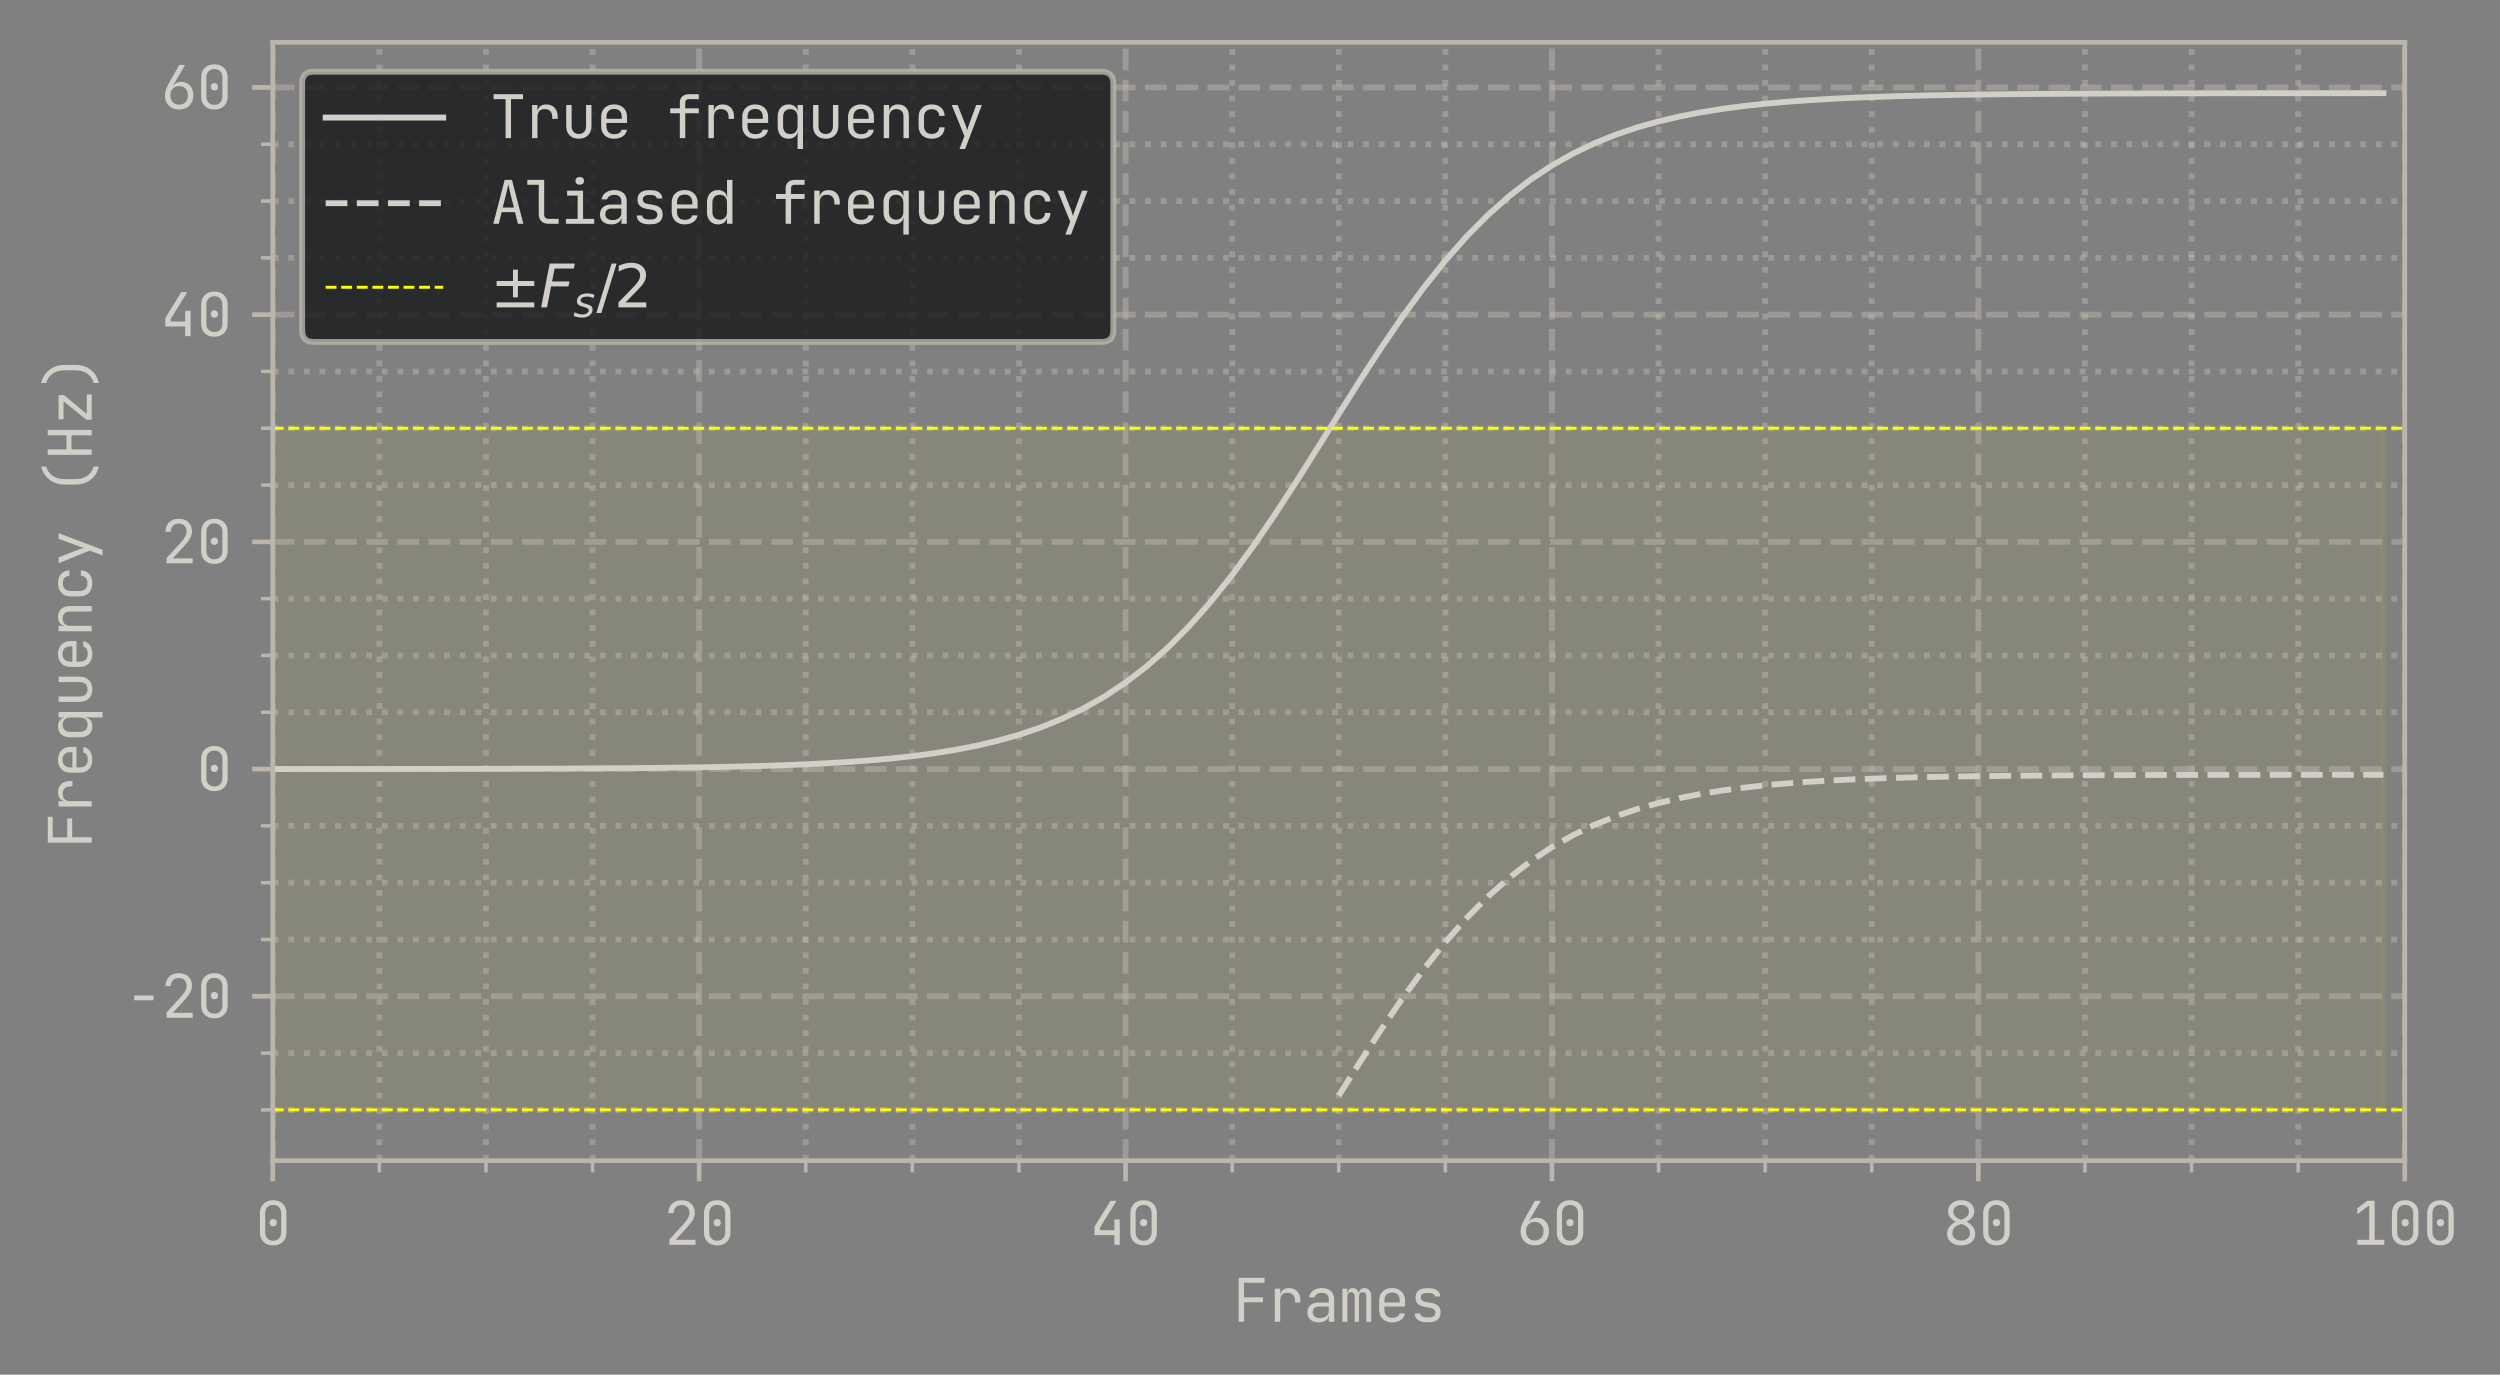 <?xml version="1.0" encoding="utf-8" standalone="no"?>
<!DOCTYPE svg PUBLIC "-//W3C//DTD SVG 1.1//EN"
  "http://www.w3.org/Graphics/SVG/1.1/DTD/svg11.dtd">
<svg xmlns:xlink="http://www.w3.org/1999/xlink" width="425.3pt" height="233.86pt" viewBox="0 0 425.3 233.86" xmlns="http://www.w3.org/2000/svg" version="1.1">
 <rect x="0" y="0" width="425.3" height="233.86" fill="#808080" stroke="none"/>
 <defs>
  <style type="text/css">*{stroke-linejoin: round; stroke-linecap: butt}</style>
 </defs>
 <g id="figure_1">
  <g id="patch_1">
   <path d="M 0 233.86 
L 425.3 233.86 
L 425.3 0 
L 0 0 
L 0 233.86 
z
" style="fill: none"/>
  </g>
  <g id="axes_1">
   <g id="patch_2">
    <path d="M 46.4 197.46 
L 409.1 197.46 
L 409.1 7.2 
L 46.4 7.2 
L 46.4 197.46 
z
" style="fill: none"/>
   </g>
   <g id="PolyCollection_1">
    <defs>
     <path id="ma50db170d8" d="M 46.4 -161.005 
L 46.4 -45.048 
L 50.027 -45.048 
L 53.654 -45.048 
L 57.281 -45.048 
L 60.908 -45.048 
L 64.535 -45.048 
L 68.162 -45.048 
L 71.789 -45.048 
L 75.416 -45.048 
L 79.043 -45.048 
L 82.67 -45.048 
L 86.297 -45.048 
L 89.924 -45.048 
L 93.551 -45.048 
L 97.178 -45.048 
L 100.805 -45.048 
L 104.432 -45.048 
L 108.059 -45.048 
L 111.686 -45.048 
L 115.313 -45.048 
L 118.94 -45.048 
L 122.567 -45.048 
L 126.194 -45.048 
L 129.821 -45.048 
L 133.448 -45.048 
L 137.075 -45.048 
L 140.702 -45.048 
L 144.329 -45.048 
L 147.956 -45.048 
L 151.583 -45.048 
L 155.21 -45.048 
L 158.837 -45.048 
L 162.464 -45.048 
L 166.091 -45.048 
L 169.718 -45.048 
L 173.345 -45.048 
L 176.972 -45.048 
L 180.599 -45.048 
L 184.226 -45.048 
L 187.853 -45.048 
L 191.48 -45.048 
L 195.107 -45.048 
L 198.734 -45.048 
L 202.361 -45.048 
L 205.988 -45.048 
L 209.615 -45.048 
L 213.242 -45.048 
L 216.869 -45.048 
L 220.496 -45.048 
L 224.123 -45.048 
L 227.75 -45.048 
L 231.377 -45.048 
L 235.004 -45.048 
L 238.631 -45.048 
L 242.258 -45.048 
L 245.885 -45.048 
L 249.512 -45.048 
L 253.139 -45.048 
L 256.766 -45.048 
L 260.393 -45.048 
L 264.02 -45.048 
L 267.647 -45.048 
L 271.274 -45.048 
L 274.901 -45.048 
L 278.528 -45.048 
L 282.155 -45.048 
L 285.782 -45.048 
L 289.409 -45.048 
L 293.036 -45.048 
L 296.663 -45.048 
L 300.29 -45.048 
L 303.917 -45.048 
L 307.544 -45.048 
L 311.171 -45.048 
L 314.798 -45.048 
L 318.425 -45.048 
L 322.052 -45.048 
L 325.679 -45.048 
L 329.306 -45.048 
L 332.933 -45.048 
L 336.56 -45.048 
L 340.187 -45.048 
L 343.814 -45.048 
L 347.441 -45.048 
L 351.068 -45.048 
L 354.695 -45.048 
L 358.322 -45.048 
L 361.949 -45.048 
L 365.576 -45.048 
L 369.203 -45.048 
L 372.83 -45.048 
L 376.457 -45.048 
L 380.084 -45.048 
L 383.711 -45.048 
L 387.338 -45.048 
L 390.965 -45.048 
L 394.592 -45.048 
L 398.219 -45.048 
L 401.846 -45.048 
L 405.473 -45.048 
L 405.473 -161.005 
L 405.473 -161.005 
L 401.846 -161.005 
L 398.219 -161.005 
L 394.592 -161.005 
L 390.965 -161.005 
L 387.338 -161.005 
L 383.711 -161.005 
L 380.084 -161.005 
L 376.457 -161.005 
L 372.83 -161.005 
L 369.203 -161.005 
L 365.576 -161.005 
L 361.949 -161.005 
L 358.322 -161.005 
L 354.695 -161.005 
L 351.068 -161.005 
L 347.441 -161.005 
L 343.814 -161.005 
L 340.187 -161.005 
L 336.56 -161.005 
L 332.933 -161.005 
L 329.306 -161.005 
L 325.679 -161.005 
L 322.052 -161.005 
L 318.425 -161.005 
L 314.798 -161.005 
L 311.171 -161.005 
L 307.544 -161.005 
L 303.917 -161.005 
L 300.29 -161.005 
L 296.663 -161.005 
L 293.036 -161.005 
L 289.409 -161.005 
L 285.782 -161.005 
L 282.155 -161.005 
L 278.528 -161.005 
L 274.901 -161.005 
L 271.274 -161.005 
L 267.647 -161.005 
L 264.02 -161.005 
L 260.393 -161.005 
L 256.766 -161.005 
L 253.139 -161.005 
L 249.512 -161.005 
L 245.885 -161.005 
L 242.258 -161.005 
L 238.631 -161.005 
L 235.004 -161.005 
L 231.377 -161.005 
L 227.75 -161.005 
L 224.123 -161.005 
L 220.496 -161.005 
L 216.869 -161.005 
L 213.242 -161.005 
L 209.615 -161.005 
L 205.988 -161.005 
L 202.361 -161.005 
L 198.734 -161.005 
L 195.107 -161.005 
L 191.48 -161.005 
L 187.853 -161.005 
L 184.226 -161.005 
L 180.599 -161.005 
L 176.972 -161.005 
L 173.345 -161.005 
L 169.718 -161.005 
L 166.091 -161.005 
L 162.464 -161.005 
L 158.837 -161.005 
L 155.21 -161.005 
L 151.583 -161.005 
L 147.956 -161.005 
L 144.329 -161.005 
L 140.702 -161.005 
L 137.075 -161.005 
L 133.448 -161.005 
L 129.821 -161.005 
L 126.194 -161.005 
L 122.567 -161.005 
L 118.94 -161.005 
L 115.313 -161.005 
L 111.686 -161.005 
L 108.059 -161.005 
L 104.432 -161.005 
L 100.805 -161.005 
L 97.178 -161.005 
L 93.551 -161.005 
L 89.924 -161.005 
L 86.297 -161.005 
L 82.67 -161.005 
L 79.043 -161.005 
L 75.416 -161.005 
L 71.789 -161.005 
L 68.162 -161.005 
L 64.535 -161.005 
L 60.908 -161.005 
L 57.281 -161.005 
L 53.654 -161.005 
L 50.027 -161.005 
L 46.4 -161.005 
z
" style="stroke: #ffff00; stroke-opacity: 0.05"/>
    </defs>
    <g clip-path="url(#pfecaf45d69)">
     <use xlink:href="#ma50db170d8" x="0" y="233.86" style="fill: #ffff00; fill-opacity: 0.05; stroke: #ffff00; stroke-opacity: 0.05"/>
    </g>
   </g>
   <g id="matplotlib.axis_1">
    <g id="xtick_1">
     <g id="line2d_1">
      <path d="M 46.4 197.46 
L 46.4 7.2 
" clip-path="url(#pfecaf45d69)" style="fill: none; stroke-dasharray: 3.7,1.6; stroke-dashoffset: 0; stroke: #bbb5ac; stroke-opacity: 0.5"/>
     </g>
     <g id="line2d_2">
      <defs>
       <path id="m365db2a5e4" d="M 0 0 
L 0 3.5 
" style="stroke: #bbb5ac; stroke-width: 0.8"/>
      </defs>
      <g>
       <use xlink:href="#m365db2a5e4" x="46.4" y="197.46" style="fill: #bbb5ac; stroke: #bbb5ac; stroke-width: 0.8"/>
      </g>
     </g>
     <g id="text_1">
      <!-- 0 -->
      <g style="fill: #d2cec8" transform="translate(43.4 211.76)scale(0.1 -0.1)">
       <defs>
        <path id="JetBrainsMono-Regular-30" d="M 1920 -64 
Q 1274 -64 893 310 
Q 512 685 512 1312 
L 512 3360 
Q 512 3987 893 4361 
Q 1274 4736 1920 4736 
Q 2566 4736 2947 4361 
Q 3328 3987 3328 3360 
L 3328 1312 
Q 3328 896 3155 585 
Q 2982 275 2665 105 
Q 2349 -64 1920 -64 
z
M 1920 429 
Q 2304 429 2537 675 
Q 2771 922 2771 1312 
L 2771 3360 
Q 2771 3750 2537 3996 
Q 2304 4243 1920 4243 
Q 1536 4243 1302 3996 
Q 1069 3750 1069 3360 
L 1069 1312 
Q 1069 922 1302 675 
Q 1536 429 1920 429 
z
M 1920 1958 
Q 1747 1958 1641 2067 
Q 1536 2176 1536 2355 
Q 1536 2528 1641 2633 
Q 1747 2739 1920 2739 
Q 2093 2739 2198 2633 
Q 2304 2528 2304 2355 
Q 2304 2176 2198 2067 
Q 2093 1958 1920 1958 
z
" transform="scale(0.016)"/>
       </defs>
       <use xlink:href="#JetBrainsMono-Regular-30"/>
      </g>
     </g>
    </g>
    <g id="xtick_2">
     <g id="line2d_3">
      <path d="M 118.94 197.46 
L 118.94 7.2 
" clip-path="url(#pfecaf45d69)" style="fill: none; stroke-dasharray: 3.7,1.6; stroke-dashoffset: 0; stroke: #bbb5ac; stroke-opacity: 0.5"/>
     </g>
     <g id="line2d_4">
      <g>
       <use xlink:href="#m365db2a5e4" x="118.94" y="197.46" style="fill: #bbb5ac; stroke: #bbb5ac; stroke-width: 0.8"/>
      </g>
     </g>
     <g id="text_2">
      <!-- 20 -->
      <g style="fill: #d2cec8" transform="translate(112.94 211.76)scale(0.1 -0.1)">
       <defs>
        <path id="JetBrainsMono-Regular-32" d="M 589 0 
L 589 570 
L 2080 2195 
Q 2413 2554 2563 2835 
Q 2714 3117 2714 3386 
Q 2714 3770 2490 3997 
Q 2266 4224 1882 4224 
Q 1491 4224 1264 3990 
Q 1037 3757 1037 3360 
L 461 3360 
Q 480 3994 864 4365 
Q 1248 4736 1882 4736 
Q 2528 4736 2909 4371 
Q 3290 4006 3290 3379 
Q 3290 3046 3094 2681 
Q 2899 2317 2464 1843 
L 1248 525 
L 3366 525 
L 3366 0 
L 589 0 
z
" transform="scale(0.016)"/>
       </defs>
       <use xlink:href="#JetBrainsMono-Regular-32"/>
       <use xlink:href="#JetBrainsMono-Regular-30" x="60"/>
      </g>
     </g>
    </g>
    <g id="xtick_3">
     <g id="line2d_5">
      <path d="M 191.48 197.46 
L 191.48 7.2 
" clip-path="url(#pfecaf45d69)" style="fill: none; stroke-dasharray: 3.7,1.6; stroke-dashoffset: 0; stroke: #bbb5ac; stroke-opacity: 0.5"/>
     </g>
     <g id="line2d_6">
      <g>
       <use xlink:href="#m365db2a5e4" x="191.48" y="197.46" style="fill: #bbb5ac; stroke: #bbb5ac; stroke-width: 0.8"/>
      </g>
     </g>
     <g id="text_3">
      <!-- 40 -->
      <g style="fill: #d2cec8" transform="translate(185.48 211.76)scale(0.1 -0.1)">
       <defs>
        <path id="JetBrainsMono-Regular-34" d="M 2560 0 
L 2560 1024 
L 448 1024 
L 448 1926 
L 2150 4672 
L 2784 4672 
L 1024 1811 
L 1024 1549 
L 2560 1549 
L 2560 2688 
L 3136 2688 
L 3136 0 
L 2560 0 
z
" transform="scale(0.016)"/>
       </defs>
       <use xlink:href="#JetBrainsMono-Regular-34"/>
       <use xlink:href="#JetBrainsMono-Regular-30" x="60"/>
      </g>
     </g>
    </g>
    <g id="xtick_4">
     <g id="line2d_7">
      <path d="M 264.02 197.46 
L 264.02 7.2 
" clip-path="url(#pfecaf45d69)" style="fill: none; stroke-dasharray: 3.7,1.6; stroke-dashoffset: 0; stroke: #bbb5ac; stroke-opacity: 0.5"/>
     </g>
     <g id="line2d_8">
      <g>
       <use xlink:href="#m365db2a5e4" x="264.02" y="197.46" style="fill: #bbb5ac; stroke: #bbb5ac; stroke-width: 0.8"/>
      </g>
     </g>
     <g id="text_4">
      <!-- 60 -->
      <g style="fill: #d2cec8" transform="translate(258.02 211.76)scale(0.1 -0.1)">
       <defs>
        <path id="JetBrainsMono-Regular-36" d="M 1926 -64 
Q 1472 -64 1129 125 
Q 787 314 598 650 
Q 410 986 410 1427 
Q 410 1734 522 2057 
Q 634 2381 832 2733 
L 1933 4672 
L 2560 4672 
L 1293 2515 
L 1318 2496 
Q 1434 2669 1651 2771 
Q 1869 2874 2144 2874 
Q 2528 2874 2819 2694 
Q 3110 2515 3270 2198 
Q 3430 1882 3430 1453 
Q 3430 998 3241 656 
Q 3053 314 2717 125 
Q 2381 -64 1926 -64 
z
M 1920 448 
Q 2336 448 2595 720 
Q 2854 992 2854 1440 
Q 2854 1888 2595 2160 
Q 2336 2432 1920 2432 
Q 1504 2432 1245 2160 
Q 986 1888 986 1440 
Q 986 992 1245 720 
Q 1504 448 1920 448 
z
" transform="scale(0.016)"/>
       </defs>
       <use xlink:href="#JetBrainsMono-Regular-36"/>
       <use xlink:href="#JetBrainsMono-Regular-30" x="60"/>
      </g>
     </g>
    </g>
    <g id="xtick_5">
     <g id="line2d_9">
      <path d="M 336.56 197.46 
L 336.56 7.2 
" clip-path="url(#pfecaf45d69)" style="fill: none; stroke-dasharray: 3.7,1.6; stroke-dashoffset: 0; stroke: #bbb5ac; stroke-opacity: 0.5"/>
     </g>
     <g id="line2d_10">
      <g>
       <use xlink:href="#m365db2a5e4" x="336.56" y="197.46" style="fill: #bbb5ac; stroke: #bbb5ac; stroke-width: 0.8"/>
      </g>
     </g>
     <g id="text_5">
      <!-- 80 -->
      <g style="fill: #d2cec8" transform="translate(330.56 211.76)scale(0.1 -0.1)">
       <defs>
        <path id="JetBrainsMono-Regular-38" d="M 1920 -64 
Q 1472 -64 1133 93 
Q 794 250 608 528 
Q 422 806 422 1171 
Q 422 1568 675 1910 
Q 928 2253 1350 2445 
Q 934 2650 729 2934 
Q 525 3219 525 3546 
Q 525 3898 707 4166 
Q 890 4435 1203 4588 
Q 1517 4742 1920 4742 
Q 2323 4742 2640 4588 
Q 2957 4435 3136 4166 
Q 3315 3898 3315 3546 
Q 3315 3226 3110 2941 
Q 2906 2656 2490 2445 
Q 2912 2253 3165 1910 
Q 3418 1568 3418 1171 
Q 3418 806 3232 528 
Q 3046 250 2710 93 
Q 2374 -64 1920 -64 
z
M 1734 2733 
L 1920 2662 
L 2080 2726 
Q 2381 2842 2566 3056 
Q 2752 3270 2752 3526 
Q 2752 3840 2521 4035 
Q 2291 4230 1920 4230 
Q 1549 4230 1318 4032 
Q 1088 3834 1088 3526 
Q 1088 3264 1267 3053 
Q 1446 2842 1734 2733 
z
M 1920 448 
Q 2342 448 2598 669 
Q 2854 890 2854 1248 
Q 2854 1530 2681 1757 
Q 2509 1984 2195 2106 
L 1920 2214 
L 1626 2099 
Q 1318 1978 1152 1750 
Q 986 1523 986 1248 
Q 986 890 1242 669 
Q 1498 448 1920 448 
z
" transform="scale(0.016)"/>
       </defs>
       <use xlink:href="#JetBrainsMono-Regular-38"/>
       <use xlink:href="#JetBrainsMono-Regular-30" x="60"/>
      </g>
     </g>
    </g>
    <g id="xtick_6">
     <g id="line2d_11">
      <path d="M 409.1 197.46 
L 409.1 7.2 
" clip-path="url(#pfecaf45d69)" style="fill: none; stroke-dasharray: 3.7,1.6; stroke-dashoffset: 0; stroke: #bbb5ac; stroke-opacity: 0.5"/>
     </g>
     <g id="line2d_12">
      <g>
       <use xlink:href="#m365db2a5e4" x="409.1" y="197.46" style="fill: #bbb5ac; stroke: #bbb5ac; stroke-width: 0.8"/>
      </g>
     </g>
     <g id="text_6">
      <!-- 100 -->
      <g style="fill: #d2cec8" transform="translate(400.1 211.76)scale(0.1 -0.1)">
       <defs>
        <path id="JetBrainsMono-Regular-31" d="M 576 0 
L 576 525 
L 1843 525 
L 1843 4192 
L 576 3245 
L 576 3885 
L 1632 4672 
L 2419 4672 
L 2419 525 
L 3456 525 
L 3456 0 
L 576 0 
z
" transform="scale(0.016)"/>
       </defs>
       <use xlink:href="#JetBrainsMono-Regular-31"/>
       <use xlink:href="#JetBrainsMono-Regular-30" x="60"/>
       <use xlink:href="#JetBrainsMono-Regular-30" x="120"/>
      </g>
     </g>
    </g>
    <g id="xtick_7">
     <g id="line2d_13">
      <path d="M 64.535 197.46 
L 64.535 7.2 
" clip-path="url(#pfecaf45d69)" style="fill: none; stroke-dasharray: 1,1.65; stroke-dashoffset: 0; stroke: #bbb5ac; stroke-opacity: 0.5"/>
     </g>
     <g id="line2d_14">
      <defs>
       <path id="m92f3beb771" d="M 0 0 
L 0 2 
" style="stroke: #bbb5ac; stroke-width: 0.6"/>
      </defs>
      <g>
       <use xlink:href="#m92f3beb771" x="64.535" y="197.46" style="fill: #bbb5ac; stroke: #bbb5ac; stroke-width: 0.6"/>
      </g>
     </g>
    </g>
    <g id="xtick_8">
     <g id="line2d_15">
      <path d="M 82.67 197.46 
L 82.67 7.2 
" clip-path="url(#pfecaf45d69)" style="fill: none; stroke-dasharray: 1,1.65; stroke-dashoffset: 0; stroke: #bbb5ac; stroke-opacity: 0.5"/>
     </g>
     <g id="line2d_16">
      <g>
       <use xlink:href="#m92f3beb771" x="82.67" y="197.46" style="fill: #bbb5ac; stroke: #bbb5ac; stroke-width: 0.6"/>
      </g>
     </g>
    </g>
    <g id="xtick_9">
     <g id="line2d_17">
      <path d="M 100.805 197.46 
L 100.805 7.2 
" clip-path="url(#pfecaf45d69)" style="fill: none; stroke-dasharray: 1,1.65; stroke-dashoffset: 0; stroke: #bbb5ac; stroke-opacity: 0.5"/>
     </g>
     <g id="line2d_18">
      <g>
       <use xlink:href="#m92f3beb771" x="100.805" y="197.46" style="fill: #bbb5ac; stroke: #bbb5ac; stroke-width: 0.6"/>
      </g>
     </g>
    </g>
    <g id="xtick_10">
     <g id="line2d_19">
      <path d="M 137.075 197.46 
L 137.075 7.2 
" clip-path="url(#pfecaf45d69)" style="fill: none; stroke-dasharray: 1,1.65; stroke-dashoffset: 0; stroke: #bbb5ac; stroke-opacity: 0.5"/>
     </g>
     <g id="line2d_20">
      <g>
       <use xlink:href="#m92f3beb771" x="137.075" y="197.46" style="fill: #bbb5ac; stroke: #bbb5ac; stroke-width: 0.6"/>
      </g>
     </g>
    </g>
    <g id="xtick_11">
     <g id="line2d_21">
      <path d="M 155.21 197.46 
L 155.21 7.2 
" clip-path="url(#pfecaf45d69)" style="fill: none; stroke-dasharray: 1,1.65; stroke-dashoffset: 0; stroke: #bbb5ac; stroke-opacity: 0.5"/>
     </g>
     <g id="line2d_22">
      <g>
       <use xlink:href="#m92f3beb771" x="155.21" y="197.46" style="fill: #bbb5ac; stroke: #bbb5ac; stroke-width: 0.6"/>
      </g>
     </g>
    </g>
    <g id="xtick_12">
     <g id="line2d_23">
      <path d="M 173.345 197.46 
L 173.345 7.2 
" clip-path="url(#pfecaf45d69)" style="fill: none; stroke-dasharray: 1,1.65; stroke-dashoffset: 0; stroke: #bbb5ac; stroke-opacity: 0.5"/>
     </g>
     <g id="line2d_24">
      <g>
       <use xlink:href="#m92f3beb771" x="173.345" y="197.46" style="fill: #bbb5ac; stroke: #bbb5ac; stroke-width: 0.6"/>
      </g>
     </g>
    </g>
    <g id="xtick_13">
     <g id="line2d_25">
      <path d="M 209.615 197.46 
L 209.615 7.2 
" clip-path="url(#pfecaf45d69)" style="fill: none; stroke-dasharray: 1,1.65; stroke-dashoffset: 0; stroke: #bbb5ac; stroke-opacity: 0.5"/>
     </g>
     <g id="line2d_26">
      <g>
       <use xlink:href="#m92f3beb771" x="209.615" y="197.46" style="fill: #bbb5ac; stroke: #bbb5ac; stroke-width: 0.6"/>
      </g>
     </g>
    </g>
    <g id="xtick_14">
     <g id="line2d_27">
      <path d="M 227.75 197.46 
L 227.75 7.2 
" clip-path="url(#pfecaf45d69)" style="fill: none; stroke-dasharray: 1,1.65; stroke-dashoffset: 0; stroke: #bbb5ac; stroke-opacity: 0.5"/>
     </g>
     <g id="line2d_28">
      <g>
       <use xlink:href="#m92f3beb771" x="227.75" y="197.46" style="fill: #bbb5ac; stroke: #bbb5ac; stroke-width: 0.6"/>
      </g>
     </g>
    </g>
    <g id="xtick_15">
     <g id="line2d_29">
      <path d="M 245.885 197.46 
L 245.885 7.2 
" clip-path="url(#pfecaf45d69)" style="fill: none; stroke-dasharray: 1,1.65; stroke-dashoffset: 0; stroke: #bbb5ac; stroke-opacity: 0.5"/>
     </g>
     <g id="line2d_30">
      <g>
       <use xlink:href="#m92f3beb771" x="245.885" y="197.46" style="fill: #bbb5ac; stroke: #bbb5ac; stroke-width: 0.6"/>
      </g>
     </g>
    </g>
    <g id="xtick_16">
     <g id="line2d_31">
      <path d="M 282.155 197.46 
L 282.155 7.2 
" clip-path="url(#pfecaf45d69)" style="fill: none; stroke-dasharray: 1,1.65; stroke-dashoffset: 0; stroke: #bbb5ac; stroke-opacity: 0.5"/>
     </g>
     <g id="line2d_32">
      <g>
       <use xlink:href="#m92f3beb771" x="282.155" y="197.46" style="fill: #bbb5ac; stroke: #bbb5ac; stroke-width: 0.6"/>
      </g>
     </g>
    </g>
    <g id="xtick_17">
     <g id="line2d_33">
      <path d="M 300.29 197.46 
L 300.29 7.2 
" clip-path="url(#pfecaf45d69)" style="fill: none; stroke-dasharray: 1,1.65; stroke-dashoffset: 0; stroke: #bbb5ac; stroke-opacity: 0.5"/>
     </g>
     <g id="line2d_34">
      <g>
       <use xlink:href="#m92f3beb771" x="300.29" y="197.46" style="fill: #bbb5ac; stroke: #bbb5ac; stroke-width: 0.6"/>
      </g>
     </g>
    </g>
    <g id="xtick_18">
     <g id="line2d_35">
      <path d="M 318.425 197.46 
L 318.425 7.2 
" clip-path="url(#pfecaf45d69)" style="fill: none; stroke-dasharray: 1,1.65; stroke-dashoffset: 0; stroke: #bbb5ac; stroke-opacity: 0.5"/>
     </g>
     <g id="line2d_36">
      <g>
       <use xlink:href="#m92f3beb771" x="318.425" y="197.46" style="fill: #bbb5ac; stroke: #bbb5ac; stroke-width: 0.6"/>
      </g>
     </g>
    </g>
    <g id="xtick_19">
     <g id="line2d_37">
      <path d="M 354.695 197.46 
L 354.695 7.2 
" clip-path="url(#pfecaf45d69)" style="fill: none; stroke-dasharray: 1,1.65; stroke-dashoffset: 0; stroke: #bbb5ac; stroke-opacity: 0.5"/>
     </g>
     <g id="line2d_38">
      <g>
       <use xlink:href="#m92f3beb771" x="354.695" y="197.46" style="fill: #bbb5ac; stroke: #bbb5ac; stroke-width: 0.6"/>
      </g>
     </g>
    </g>
    <g id="xtick_20">
     <g id="line2d_39">
      <path d="M 372.83 197.46 
L 372.83 7.2 
" clip-path="url(#pfecaf45d69)" style="fill: none; stroke-dasharray: 1,1.65; stroke-dashoffset: 0; stroke: #bbb5ac; stroke-opacity: 0.5"/>
     </g>
     <g id="line2d_40">
      <g>
       <use xlink:href="#m92f3beb771" x="372.83" y="197.46" style="fill: #bbb5ac; stroke: #bbb5ac; stroke-width: 0.6"/>
      </g>
     </g>
    </g>
    <g id="xtick_21">
     <g id="line2d_41">
      <path d="M 390.965 197.46 
L 390.965 7.2 
" clip-path="url(#pfecaf45d69)" style="fill: none; stroke-dasharray: 1,1.65; stroke-dashoffset: 0; stroke: #bbb5ac; stroke-opacity: 0.5"/>
     </g>
     <g id="line2d_42">
      <g>
       <use xlink:href="#m92f3beb771" x="390.965" y="197.46" style="fill: #bbb5ac; stroke: #bbb5ac; stroke-width: 0.6"/>
      </g>
     </g>
    </g>
    <g id="text_7">
     <!-- Frames -->
     <g style="fill: #d2cec8" transform="translate(209.75 224.86)scale(0.1 -0.1)">
      <defs>
       <path id="JetBrainsMono-Regular-46" d="M 608 0 
L 608 4672 
L 3360 4672 
L 3360 4147 
L 1171 4147 
L 1171 2598 
L 3194 2598 
L 3194 2074 
L 1184 2074 
L 1184 0 
L 608 0 
z
" transform="scale(0.016)"/>
       <path id="JetBrainsMono-Regular-72" d="M 698 0 
L 698 3520 
L 1274 3520 
L 1274 2848 
L 1280 2848 
Q 1325 3200 1568 3392 
Q 1811 3584 2214 3584 
Q 2765 3584 3091 3235 
Q 3418 2886 3418 2291 
L 3418 2048 
L 2842 2048 
L 2842 2240 
Q 2842 2643 2637 2864 
Q 2432 3085 2042 3085 
Q 1274 3085 1274 2240 
L 1274 0 
L 698 0 
z
" transform="scale(0.016)"/>
       <path id="JetBrainsMono-Regular-61" d="M 1613 -64 
Q 1056 -64 736 221 
Q 416 506 416 992 
Q 416 1485 736 1766 
Q 1056 2048 1600 2048 
L 2688 2048 
L 2688 2400 
Q 2688 2720 2493 2899 
Q 2298 3078 1952 3078 
Q 1645 3078 1433 2944 
Q 1222 2810 1171 2592 
L 595 2592 
Q 627 2886 809 3110 
Q 992 3334 1289 3459 
Q 1587 3584 1952 3584 
Q 2560 3584 2912 3270 
Q 3264 2957 3264 2419 
L 3264 0 
L 2701 0 
L 2701 672 
L 2694 672 
Q 2656 333 2365 134 
Q 2074 -64 1613 -64 
z
M 1754 390 
Q 2163 390 2425 595 
Q 2688 800 2688 1120 
L 2688 1619 
L 1613 1619 
Q 1325 1619 1158 1459 
Q 992 1299 992 1024 
Q 992 730 1193 560 
Q 1395 390 1754 390 
z
" transform="scale(0.016)"/>
       <path id="JetBrainsMono-Regular-6d" d="M 384 0 
L 384 3520 
L 890 3520 
L 890 3098 
L 928 3098 
Q 973 3315 1129 3449 
Q 1286 3584 1517 3584 
Q 1728 3584 1881 3453 
Q 2035 3322 2099 3098 
L 2138 3098 
Q 2182 3315 2342 3449 
Q 2502 3584 2739 3584 
Q 3059 3584 3257 3331 
Q 3456 3078 3456 2675 
L 3456 0 
L 2925 0 
L 2925 2682 
Q 2925 2906 2825 3024 
Q 2726 3142 2541 3142 
Q 2355 3142 2252 3024 
Q 2150 2906 2150 2688 
L 2150 0 
L 1690 0 
L 1690 2682 
Q 1690 2906 1584 3024 
Q 1478 3142 1293 3142 
Q 1114 3142 1014 3024 
Q 915 2906 915 2688 
L 915 0 
L 384 0 
z
" transform="scale(0.016)"/>
       <path id="JetBrainsMono-Regular-65" d="M 1920 -64 
Q 1504 -64 1193 102 
Q 883 269 713 573 
Q 544 877 544 1280 
L 544 2240 
Q 544 2650 713 2950 
Q 883 3251 1193 3417 
Q 1504 3584 1920 3584 
Q 2336 3584 2646 3417 
Q 2957 3251 3126 2950 
Q 3296 2650 3296 2240 
L 3296 1619 
L 1107 1619 
L 1107 1280 
Q 1107 864 1318 643 
Q 1530 422 1920 422 
Q 2253 422 2457 540 
Q 2662 659 2707 896 
L 3283 896 
Q 3226 454 2851 195 
Q 2477 -64 1920 -64 
z
M 1107 2054 
L 2733 2054 
L 2733 2240 
Q 2733 2656 2525 2880 
Q 2317 3104 1920 3104 
Q 1530 3104 1318 2880 
Q 1107 2656 1107 2240 
L 1107 2054 
z
" transform="scale(0.016)"/>
       <path id="JetBrainsMono-Regular-73" d="M 1811 -51 
Q 1267 -51 921 198 
Q 576 448 576 883 
L 1165 883 
Q 1165 685 1353 573 
Q 1542 461 1824 461 
L 2093 461 
Q 2432 461 2598 598 
Q 2765 736 2765 966 
Q 2765 1190 2608 1321 
Q 2451 1453 2157 1498 
L 1683 1574 
Q 1158 1664 908 1907 
Q 659 2150 659 2579 
Q 659 3059 969 3315 
Q 1280 3571 1862 3571 
L 2106 3571 
Q 2643 3571 2966 3331 
Q 3290 3091 3290 2694 
L 2701 2694 
Q 2701 2861 2537 2960 
Q 2374 3059 2093 3059 
L 1850 3059 
Q 1549 3059 1385 2934 
Q 1222 2810 1222 2579 
Q 1222 2195 1766 2106 
L 2240 2029 
Q 2810 1939 3069 1696 
Q 3328 1453 3328 992 
Q 3328 506 3017 227 
Q 2707 -51 2080 -51 
L 1811 -51 
z
" transform="scale(0.016)"/>
      </defs>
      <use xlink:href="#JetBrainsMono-Regular-46"/>
      <use xlink:href="#JetBrainsMono-Regular-72" x="60"/>
      <use xlink:href="#JetBrainsMono-Regular-61" x="120"/>
      <use xlink:href="#JetBrainsMono-Regular-6d" x="180"/>
      <use xlink:href="#JetBrainsMono-Regular-65" x="240"/>
      <use xlink:href="#JetBrainsMono-Regular-73" x="300"/>
     </g>
    </g>
   </g>
   <g id="matplotlib.axis_2">
    <g id="ytick_1">
     <g id="line2d_43">
      <path d="M 46.4 169.486 
L 409.1 169.486 
" clip-path="url(#pfecaf45d69)" style="fill: none; stroke-dasharray: 3.7,1.6; stroke-dashoffset: 0; stroke: #bbb5ac; stroke-opacity: 0.5"/>
     </g>
     <g id="line2d_44">
      <defs>
       <path id="m400e854c64" d="M 0 0 
L -3.5 0 
" style="stroke: #bbb5ac; stroke-width: 0.8"/>
      </defs>
      <g>
       <use xlink:href="#m400e854c64" x="46.4" y="169.486" style="fill: #bbb5ac; stroke: #bbb5ac; stroke-width: 0.8"/>
      </g>
     </g>
     <g id="text_8">
      <!-- −20 -->
      <g style="fill: #d2cec8" transform="translate(21.4 173.136)scale(0.1 -0.1)">
       <defs>
        <path id="JetBrainsMono-Regular-2212" d="M 896 1856 
L 896 2368 
L 2944 2368 
L 2944 1856 
L 896 1856 
z
" transform="scale(0.016)"/>
       </defs>
       <use xlink:href="#JetBrainsMono-Regular-2212"/>
       <use xlink:href="#JetBrainsMono-Regular-32" x="60"/>
       <use xlink:href="#JetBrainsMono-Regular-30" x="120"/>
      </g>
     </g>
    </g>
    <g id="ytick_2">
     <g id="line2d_45">
      <path d="M 46.4 130.833 
L 409.1 130.833 
" clip-path="url(#pfecaf45d69)" style="fill: none; stroke-dasharray: 3.7,1.6; stroke-dashoffset: 0; stroke: #bbb5ac; stroke-opacity: 0.5"/>
     </g>
     <g id="line2d_46">
      <g>
       <use xlink:href="#m400e854c64" x="46.4" y="130.833" style="fill: #bbb5ac; stroke: #bbb5ac; stroke-width: 0.8"/>
      </g>
     </g>
     <g id="text_9">
      <!-- 0 -->
      <g style="fill: #d2cec8" transform="translate(33.4 134.483)scale(0.1 -0.1)">
       <use xlink:href="#JetBrainsMono-Regular-30"/>
      </g>
     </g>
    </g>
    <g id="ytick_3">
     <g id="line2d_47">
      <path d="M 46.4 92.181 
L 409.1 92.181 
" clip-path="url(#pfecaf45d69)" style="fill: none; stroke-dasharray: 3.7,1.6; stroke-dashoffset: 0; stroke: #bbb5ac; stroke-opacity: 0.5"/>
     </g>
     <g id="line2d_48">
      <g>
       <use xlink:href="#m400e854c64" x="46.4" y="92.181" style="fill: #bbb5ac; stroke: #bbb5ac; stroke-width: 0.8"/>
      </g>
     </g>
     <g id="text_10">
      <!-- 20 -->
      <g style="fill: #d2cec8" transform="translate(27.4 95.831)scale(0.1 -0.1)">
       <use xlink:href="#JetBrainsMono-Regular-32"/>
       <use xlink:href="#JetBrainsMono-Regular-30" x="60"/>
      </g>
     </g>
    </g>
    <g id="ytick_4">
     <g id="line2d_49">
      <path d="M 46.4 53.529 
L 409.1 53.529 
" clip-path="url(#pfecaf45d69)" style="fill: none; stroke-dasharray: 3.7,1.6; stroke-dashoffset: 0; stroke: #bbb5ac; stroke-opacity: 0.5"/>
     </g>
     <g id="line2d_50">
      <g>
       <use xlink:href="#m400e854c64" x="46.4" y="53.529" style="fill: #bbb5ac; stroke: #bbb5ac; stroke-width: 0.8"/>
      </g>
     </g>
     <g id="text_11">
      <!-- 40 -->
      <g style="fill: #d2cec8" transform="translate(27.4 57.179)scale(0.1 -0.1)">
       <use xlink:href="#JetBrainsMono-Regular-34"/>
       <use xlink:href="#JetBrainsMono-Regular-30" x="60"/>
      </g>
     </g>
    </g>
    <g id="ytick_5">
     <g id="line2d_51">
      <path d="M 46.4 14.877 
L 409.1 14.877 
" clip-path="url(#pfecaf45d69)" style="fill: none; stroke-dasharray: 3.7,1.6; stroke-dashoffset: 0; stroke: #bbb5ac; stroke-opacity: 0.5"/>
     </g>
     <g id="line2d_52">
      <g>
       <use xlink:href="#m400e854c64" x="46.4" y="14.877" style="fill: #bbb5ac; stroke: #bbb5ac; stroke-width: 0.8"/>
      </g>
     </g>
     <g id="text_12">
      <!-- 60 -->
      <g style="fill: #d2cec8" transform="translate(27.4 18.527)scale(0.1 -0.1)">
       <use xlink:href="#JetBrainsMono-Regular-36"/>
       <use xlink:href="#JetBrainsMono-Regular-30" x="60"/>
      </g>
     </g>
    </g>
    <g id="ytick_6">
     <g id="line2d_53">
      <path d="M 46.4 188.812 
L 409.1 188.812 
" clip-path="url(#pfecaf45d69)" style="fill: none; stroke-dasharray: 1,1.65; stroke-dashoffset: 0; stroke: #bbb5ac; stroke-opacity: 0.5"/>
     </g>
     <g id="line2d_54">
      <defs>
       <path id="m384a787b12" d="M 0 0 
L -2 0 
" style="stroke: #bbb5ac; stroke-width: 0.6"/>
      </defs>
      <g>
       <use xlink:href="#m384a787b12" x="46.4" y="188.812" style="fill: #bbb5ac; stroke: #bbb5ac; stroke-width: 0.6"/>
      </g>
     </g>
    </g>
    <g id="ytick_7">
     <g id="line2d_55">
      <path d="M 46.4 179.149 
L 409.1 179.149 
" clip-path="url(#pfecaf45d69)" style="fill: none; stroke-dasharray: 1,1.65; stroke-dashoffset: 0; stroke: #bbb5ac; stroke-opacity: 0.5"/>
     </g>
     <g id="line2d_56">
      <g>
       <use xlink:href="#m384a787b12" x="46.4" y="179.149" style="fill: #bbb5ac; stroke: #bbb5ac; stroke-width: 0.6"/>
      </g>
     </g>
    </g>
    <g id="ytick_8">
     <g id="line2d_57">
      <path d="M 46.4 159.823 
L 409.1 159.823 
" clip-path="url(#pfecaf45d69)" style="fill: none; stroke-dasharray: 1,1.65; stroke-dashoffset: 0; stroke: #bbb5ac; stroke-opacity: 0.5"/>
     </g>
     <g id="line2d_58">
      <g>
       <use xlink:href="#m384a787b12" x="46.4" y="159.823" style="fill: #bbb5ac; stroke: #bbb5ac; stroke-width: 0.6"/>
      </g>
     </g>
    </g>
    <g id="ytick_9">
     <g id="line2d_59">
      <path d="M 46.4 150.16 
L 409.1 150.16 
" clip-path="url(#pfecaf45d69)" style="fill: none; stroke-dasharray: 1,1.65; stroke-dashoffset: 0; stroke: #bbb5ac; stroke-opacity: 0.5"/>
     </g>
     <g id="line2d_60">
      <g>
       <use xlink:href="#m384a787b12" x="46.4" y="150.16" style="fill: #bbb5ac; stroke: #bbb5ac; stroke-width: 0.6"/>
      </g>
     </g>
    </g>
    <g id="ytick_10">
     <g id="line2d_61">
      <path d="M 46.4 140.496 
L 409.1 140.496 
" clip-path="url(#pfecaf45d69)" style="fill: none; stroke-dasharray: 1,1.65; stroke-dashoffset: 0; stroke: #bbb5ac; stroke-opacity: 0.5"/>
     </g>
     <g id="line2d_62">
      <g>
       <use xlink:href="#m384a787b12" x="46.4" y="140.496" style="fill: #bbb5ac; stroke: #bbb5ac; stroke-width: 0.6"/>
      </g>
     </g>
    </g>
    <g id="ytick_11">
     <g id="line2d_63">
      <path d="M 46.4 121.17 
L 409.1 121.17 
" clip-path="url(#pfecaf45d69)" style="fill: none; stroke-dasharray: 1,1.65; stroke-dashoffset: 0; stroke: #bbb5ac; stroke-opacity: 0.5"/>
     </g>
     <g id="line2d_64">
      <g>
       <use xlink:href="#m384a787b12" x="46.4" y="121.17" style="fill: #bbb5ac; stroke: #bbb5ac; stroke-width: 0.6"/>
      </g>
     </g>
    </g>
    <g id="ytick_12">
     <g id="line2d_65">
      <path d="M 46.4 111.507 
L 409.1 111.507 
" clip-path="url(#pfecaf45d69)" style="fill: none; stroke-dasharray: 1,1.65; stroke-dashoffset: 0; stroke: #bbb5ac; stroke-opacity: 0.5"/>
     </g>
     <g id="line2d_66">
      <g>
       <use xlink:href="#m384a787b12" x="46.4" y="111.507" style="fill: #bbb5ac; stroke: #bbb5ac; stroke-width: 0.6"/>
      </g>
     </g>
    </g>
    <g id="ytick_13">
     <g id="line2d_67">
      <path d="M 46.4 101.844 
L 409.1 101.844 
" clip-path="url(#pfecaf45d69)" style="fill: none; stroke-dasharray: 1,1.65; stroke-dashoffset: 0; stroke: #bbb5ac; stroke-opacity: 0.5"/>
     </g>
     <g id="line2d_68">
      <g>
       <use xlink:href="#m384a787b12" x="46.4" y="101.844" style="fill: #bbb5ac; stroke: #bbb5ac; stroke-width: 0.6"/>
      </g>
     </g>
    </g>
    <g id="ytick_14">
     <g id="line2d_69">
      <path d="M 46.4 82.518 
L 409.1 82.518 
" clip-path="url(#pfecaf45d69)" style="fill: none; stroke-dasharray: 1,1.65; stroke-dashoffset: 0; stroke: #bbb5ac; stroke-opacity: 0.5"/>
     </g>
     <g id="line2d_70">
      <g>
       <use xlink:href="#m384a787b12" x="46.4" y="82.518" style="fill: #bbb5ac; stroke: #bbb5ac; stroke-width: 0.6"/>
      </g>
     </g>
    </g>
    <g id="ytick_15">
     <g id="line2d_71">
      <path d="M 46.4 72.855 
L 409.1 72.855 
" clip-path="url(#pfecaf45d69)" style="fill: none; stroke-dasharray: 1,1.65; stroke-dashoffset: 0; stroke: #bbb5ac; stroke-opacity: 0.5"/>
     </g>
     <g id="line2d_72">
      <g>
       <use xlink:href="#m384a787b12" x="46.4" y="72.855" style="fill: #bbb5ac; stroke: #bbb5ac; stroke-width: 0.6"/>
      </g>
     </g>
    </g>
    <g id="ytick_16">
     <g id="line2d_73">
      <path d="M 46.4 63.192 
L 409.1 63.192 
" clip-path="url(#pfecaf45d69)" style="fill: none; stroke-dasharray: 1,1.65; stroke-dashoffset: 0; stroke: #bbb5ac; stroke-opacity: 0.5"/>
     </g>
     <g id="line2d_74">
      <g>
       <use xlink:href="#m384a787b12" x="46.4" y="63.192" style="fill: #bbb5ac; stroke: #bbb5ac; stroke-width: 0.6"/>
      </g>
     </g>
    </g>
    <g id="ytick_17">
     <g id="line2d_75">
      <path d="M 46.4 43.866 
L 409.1 43.866 
" clip-path="url(#pfecaf45d69)" style="fill: none; stroke-dasharray: 1,1.65; stroke-dashoffset: 0; stroke: #bbb5ac; stroke-opacity: 0.5"/>
     </g>
     <g id="line2d_76">
      <g>
       <use xlink:href="#m384a787b12" x="46.4" y="43.866" style="fill: #bbb5ac; stroke: #bbb5ac; stroke-width: 0.6"/>
      </g>
     </g>
    </g>
    <g id="ytick_18">
     <g id="line2d_77">
      <path d="M 46.4 34.203 
L 409.1 34.203 
" clip-path="url(#pfecaf45d69)" style="fill: none; stroke-dasharray: 1,1.65; stroke-dashoffset: 0; stroke: #bbb5ac; stroke-opacity: 0.5"/>
     </g>
     <g id="line2d_78">
      <g>
       <use xlink:href="#m384a787b12" x="46.4" y="34.203" style="fill: #bbb5ac; stroke: #bbb5ac; stroke-width: 0.6"/>
      </g>
     </g>
    </g>
    <g id="ytick_19">
     <g id="line2d_79">
      <path d="M 46.4 24.54 
L 409.1 24.54 
" clip-path="url(#pfecaf45d69)" style="fill: none; stroke-dasharray: 1,1.65; stroke-dashoffset: 0; stroke: #bbb5ac; stroke-opacity: 0.5"/>
     </g>
     <g id="line2d_80">
      <g>
       <use xlink:href="#m384a787b12" x="46.4" y="24.54" style="fill: #bbb5ac; stroke: #bbb5ac; stroke-width: 0.6"/>
      </g>
     </g>
    </g>
    <g id="text_13">
     <!-- Frequency (Hz) -->
     <g style="fill: #d2cec8" transform="translate(15.6 144.33)rotate(-90)scale(0.1 -0.1)">
      <defs>
       <path id="JetBrainsMono-Regular-71" d="M 2675 -1152 
L 2675 -128 
L 2688 672 
L 2669 672 
Q 2624 333 2368 134 
Q 2112 -64 1715 -64 
Q 1184 -64 873 288 
Q 563 640 563 1248 
L 563 2278 
Q 563 2886 876 3235 
Q 1190 3584 1715 3584 
Q 2112 3584 2368 3389 
Q 2624 3194 2669 2848 
L 2675 2848 
L 2675 3520 
L 3251 3520 
L 3251 -1152 
L 2675 -1152 
z
M 1907 435 
Q 2266 435 2470 659 
Q 2675 883 2675 1280 
L 2675 2240 
Q 2675 2637 2470 2861 
Q 2266 3085 1907 3085 
Q 1542 3085 1340 2867 
Q 1139 2650 1139 2240 
L 1139 1280 
Q 1139 870 1340 652 
Q 1542 435 1907 435 
z
" transform="scale(0.016)"/>
       <path id="JetBrainsMono-Regular-75" d="M 1914 -64 
Q 1306 -64 941 297 
Q 576 659 576 1280 
L 576 3520 
L 1152 3520 
L 1152 1280 
Q 1152 883 1357 662 
Q 1562 442 1914 442 
Q 2272 442 2480 662 
Q 2688 883 2688 1280 
L 2688 3520 
L 3264 3520 
L 3264 1280 
Q 3264 659 2893 297 
Q 2522 -64 1914 -64 
z
" transform="scale(0.016)"/>
       <path id="JetBrainsMono-Regular-6e" d="M 589 0 
L 589 3520 
L 1165 3520 
L 1165 2848 
L 1171 2848 
Q 1216 3200 1459 3392 
Q 1702 3584 2106 3584 
Q 2637 3584 2950 3257 
Q 3264 2931 3264 2368 
L 3264 0 
L 2688 0 
L 2688 2304 
Q 2688 2682 2486 2883 
Q 2285 3085 1939 3085 
Q 1581 3085 1373 2867 
Q 1165 2650 1165 2240 
L 1165 0 
L 589 0 
z
" transform="scale(0.016)"/>
       <path id="JetBrainsMono-Regular-63" d="M 1946 -64 
Q 1306 -64 925 294 
Q 544 653 544 1280 
L 544 2240 
Q 544 2867 925 3225 
Q 1306 3584 1946 3584 
Q 2554 3584 2925 3257 
Q 3296 2931 3315 2368 
L 2739 2368 
Q 2720 2707 2512 2889 
Q 2304 3072 1946 3072 
Q 1568 3072 1344 2857 
Q 1120 2643 1120 2246 
L 1120 1280 
Q 1120 883 1344 665 
Q 1568 448 1946 448 
Q 2304 448 2512 633 
Q 2720 819 2739 1152 
L 3315 1152 
Q 3296 589 2925 262 
Q 2554 -64 1946 -64 
z
" transform="scale(0.016)"/>
       <path id="JetBrainsMono-Regular-79" d="M 1146 -1152 
L 1664 218 
L 320 3520 
L 947 3520 
L 1805 1344 
Q 1850 1235 1891 1084 
Q 1933 934 1958 832 
Q 1984 934 2029 1084 
Q 2074 1235 2118 1344 
L 2918 3520 
L 3520 3520 
L 1747 -1152 
L 1146 -1152 
z
" transform="scale(0.016)"/>
       <path id="JetBrainsMono-Regular-20" transform="scale(0.016)"/>
       <path id="JetBrainsMono-Regular-28" d="M 3104 -768 
Q 2195 -544 1689 115 
Q 1184 774 1184 1728 
L 1184 2880 
Q 1184 3507 1417 4016 
Q 1651 4525 2083 4877 
Q 2515 5229 3104 5376 
L 3104 4832 
Q 2694 4736 2393 4464 
Q 2093 4192 1926 3789 
Q 1760 3386 1760 2880 
L 1760 1728 
Q 1760 1235 1923 832 
Q 2086 429 2390 163 
Q 2694 -102 3104 -198 
L 3104 -768 
z
" transform="scale(0.016)"/>
       <path id="JetBrainsMono-Regular-48" d="M 595 0 
L 595 4672 
L 1171 4672 
L 1171 2675 
L 2669 2675 
L 2669 4672 
L 3245 4672 
L 3245 0 
L 2669 0 
L 2669 2150 
L 1171 2150 
L 1171 0 
L 595 0 
z
" transform="scale(0.016)"/>
       <path id="JetBrainsMono-Regular-7a" d="M 576 0 
L 576 576 
L 2547 2995 
L 627 2995 
L 627 3520 
L 3194 3520 
L 3194 2944 
L 1184 525 
L 3264 525 
L 3264 0 
L 576 0 
z
" transform="scale(0.016)"/>
       <path id="JetBrainsMono-Regular-29" d="M 736 -768 
L 736 -198 
Q 1152 -102 1453 163 
Q 1754 429 1917 832 
Q 2080 1235 2080 1728 
L 2080 2880 
Q 2080 3386 1913 3789 
Q 1747 4192 1446 4464 
Q 1146 4736 736 4832 
L 736 5376 
Q 1331 5229 1760 4877 
Q 2189 4525 2422 4016 
Q 2656 3507 2656 2880 
L 2656 1728 
Q 2656 774 2150 115 
Q 1645 -544 736 -768 
z
" transform="scale(0.016)"/>
      </defs>
      <use xlink:href="#JetBrainsMono-Regular-46"/>
      <use xlink:href="#JetBrainsMono-Regular-72" x="60"/>
      <use xlink:href="#JetBrainsMono-Regular-65" x="120"/>
      <use xlink:href="#JetBrainsMono-Regular-71" x="180"/>
      <use xlink:href="#JetBrainsMono-Regular-75" x="240"/>
      <use xlink:href="#JetBrainsMono-Regular-65" x="300"/>
      <use xlink:href="#JetBrainsMono-Regular-6e" x="360"/>
      <use xlink:href="#JetBrainsMono-Regular-63" x="420"/>
      <use xlink:href="#JetBrainsMono-Regular-79" x="480"/>
      <use xlink:href="#JetBrainsMono-Regular-20" x="540"/>
      <use xlink:href="#JetBrainsMono-Regular-28" x="600"/>
      <use xlink:href="#JetBrainsMono-Regular-48" x="660"/>
      <use xlink:href="#JetBrainsMono-Regular-7a" x="720"/>
      <use xlink:href="#JetBrainsMono-Regular-29" x="780"/>
     </g>
    </g>
   </g>
   <g id="line2d_81">
    <path d="M 46.4 130.828 
L 50.027 130.827 
L 53.654 130.826 
L 57.281 130.824 
L 60.908 130.822 
L 64.535 130.819 
L 68.162 130.816 
L 71.789 130.812 
L 75.416 130.807 
L 79.043 130.801 
L 82.67 130.794 
L 86.297 130.785 
L 89.924 130.775 
L 93.551 130.761 
L 97.178 130.745 
L 100.805 130.725 
L 104.432 130.701 
L 108.059 130.672 
L 111.686 130.636 
L 115.313 130.591 
L 118.94 130.537 
L 122.567 130.471 
L 126.194 130.391 
L 129.821 130.292 
L 133.448 130.171 
L 137.075 130.024 
L 140.702 129.845 
L 144.329 129.626 
L 147.956 129.359 
L 151.583 129.034 
L 155.21 128.638 
L 158.837 128.158 
L 162.464 127.577 
L 166.091 126.873 
L 169.718 126.023 
L 173.345 125.001 
L 176.972 123.775 
L 180.599 122.312 
L 184.226 120.574 
L 187.853 118.523 
L 191.48 116.12 
L 195.107 113.328 
L 198.734 110.115 
L 202.361 106.46 
L 205.988 102.354 
L 209.615 97.81 
L 213.242 92.858 
L 216.869 87.556 
L 220.496 81.984 
L 224.123 76.24 
L 227.75 70.437 
L 231.377 64.693 
L 235.004 59.12 
L 238.631 53.818 
L 242.258 48.867 
L 245.885 44.322 
L 249.512 40.217 
L 253.139 36.562 
L 256.766 33.349 
L 260.393 30.556 
L 264.02 28.153 
L 267.647 26.102 
L 271.274 24.365 
L 274.901 22.901 
L 278.528 21.676 
L 282.155 20.653 
L 285.782 19.804 
L 289.409 19.1 
L 293.036 18.518 
L 296.663 18.038 
L 300.29 17.643 
L 303.917 17.318 
L 307.544 17.051 
L 311.171 16.832 
L 314.798 16.652 
L 318.425 16.505 
L 322.052 16.384 
L 325.679 16.286 
L 329.306 16.205 
L 332.933 16.139 
L 336.56 16.085 
L 340.187 16.041 
L 343.814 16.005 
L 347.441 15.975 
L 351.068 15.951 
L 354.695 15.931 
L 358.322 15.915 
L 361.949 15.902 
L 365.576 15.891 
L 369.203 15.882 
L 372.83 15.875 
L 376.457 15.869 
L 380.084 15.864 
L 383.711 15.861 
L 387.338 15.857 
L 390.965 15.855 
L 394.592 15.853 
L 398.219 15.851 
L 401.846 15.849 
L 405.473 15.848 
" clip-path="url(#pfecaf45d69)" style="fill: none; stroke: #d2cec8; stroke-linecap: square"/>
   </g>
   <g id="line2d_82">
    <path d="M 227.75 186.394 
L 231.377 180.65 
L 235.004 175.077 
L 238.631 169.775 
L 242.258 164.823 
L 245.885 160.279 
L 249.512 156.173 
L 253.139 152.518 
L 256.766 149.305 
L 260.393 146.513 
L 264.02 144.11 
L 267.647 142.059 
L 271.274 140.321 
L 274.901 138.858 
L 278.528 137.633 
L 282.155 136.61 
L 285.782 135.761 
L 289.409 135.057 
L 293.036 134.475 
L 296.663 133.995 
L 300.29 133.6 
L 303.917 133.275 
L 307.544 133.008 
L 311.171 132.789 
L 314.798 132.609 
L 318.425 132.462 
L 322.052 132.341 
L 325.679 132.243 
L 329.306 132.162 
L 332.933 132.096 
L 336.56 132.042 
L 340.187 131.998 
L 343.814 131.961 
L 347.441 131.932 
L 351.068 131.908 
L 354.695 131.888 
L 358.322 131.872 
L 361.949 131.859 
L 365.576 131.848 
L 369.203 131.839 
L 372.83 131.832 
L 376.457 131.826 
L 380.084 131.821 
L 383.711 131.817 
L 387.338 131.814 
L 390.965 131.811 
L 394.592 131.809 
L 398.219 131.808 
L 401.846 131.806 
L 405.473 131.805 
" clip-path="url(#pfecaf45d69)" style="fill: none; stroke-dasharray: 3.7,1.6; stroke-dashoffset: 0; stroke: #d2cec8"/>
   </g>
   <g id="LineCollection_1">
    <path d="M 46.4 188.812 
L 409.1 188.812 
" clip-path="url(#pfecaf45d69)" style="fill: none; stroke-dasharray: 1.85,0.8; stroke-dashoffset: 0; stroke: #ffff00; stroke-width: 0.5"/>
    <path d="M 46.4 72.855 
L 409.1 72.855 
" clip-path="url(#pfecaf45d69)" style="fill: none; stroke-dasharray: 1.85,0.8; stroke-dashoffset: 0; stroke: #ffff00; stroke-width: 0.5"/>
   </g>
   <g id="patch_3">
    <path d="M 46.4 197.46 
L 46.4 7.2 
" style="fill: none; stroke: #bbb5ac; stroke-width: 0.8; stroke-linejoin: miter; stroke-linecap: square"/>
   </g>
   <g id="patch_4">
    <path d="M 409.1 197.46 
L 409.1 7.2 
" style="fill: none; stroke: #bbb5ac; stroke-width: 0.8; stroke-linejoin: miter; stroke-linecap: square"/>
   </g>
   <g id="patch_5">
    <path d="M 46.4 197.46 
L 409.1 197.46 
" style="fill: none; stroke: #bbb5ac; stroke-width: 0.8; stroke-linejoin: miter; stroke-linecap: square"/>
   </g>
   <g id="patch_6">
    <path d="M 46.4 7.2 
L 409.1 7.2 
" style="fill: none; stroke: #bbb5ac; stroke-width: 0.8; stroke-linejoin: miter; stroke-linecap: square"/>
   </g>
   <g id="legend_1">
    <g id="patch_7">
     <path d="M 53.4 58.17 
L 187.4 58.17 
Q 189.4 58.17 189.4 56.17 
L 189.4 14.2 
Q 189.4 12.2 187.4 12.2 
L 53.4 12.2 
Q 51.4 12.2 51.4 14.2 
L 51.4 56.17 
Q 51.4 58.17 53.4 58.17 
z
" style="fill: #131516; opacity: 0.8; stroke: #bbb5ac; stroke-linejoin: miter"/>
    </g>
    <g id="line2d_83">
     <path d="M 55.4 20 
L 65.4 20 
L 75.4 20 
" style="fill: none; stroke: #d2cec8; stroke-linecap: square"/>
    </g>
    <g id="text_14">
     <!-- True frequency -->
     <g style="fill: #d2cec8" transform="translate(83.4 23.5)scale(0.1 -0.1)">
      <defs>
       <path id="JetBrainsMono-Regular-54" d="M 1632 0 
L 1632 4147 
L 352 4147 
L 352 4672 
L 3488 4672 
L 3488 4147 
L 2208 4147 
L 2208 0 
L 1632 0 
z
" transform="scale(0.016)"/>
       <path id="JetBrainsMono-Regular-66" d="M 1408 0 
L 1408 2643 
L 384 2643 
L 384 3168 
L 1408 3168 
L 1408 3776 
Q 1408 4192 1670 4432 
Q 1933 4672 2394 4672 
L 3424 4672 
L 3424 4147 
L 2394 4147 
Q 1984 4147 1984 3776 
L 1984 3168 
L 3424 3168 
L 3424 2643 
L 1984 2643 
L 1984 0 
L 1408 0 
z
" transform="scale(0.016)"/>
      </defs>
      <use xlink:href="#JetBrainsMono-Regular-54"/>
      <use xlink:href="#JetBrainsMono-Regular-72" x="60"/>
      <use xlink:href="#JetBrainsMono-Regular-75" x="120"/>
      <use xlink:href="#JetBrainsMono-Regular-65" x="180"/>
      <use xlink:href="#JetBrainsMono-Regular-20" x="240"/>
      <use xlink:href="#JetBrainsMono-Regular-66" x="300"/>
      <use xlink:href="#JetBrainsMono-Regular-72" x="360"/>
      <use xlink:href="#JetBrainsMono-Regular-65" x="420"/>
      <use xlink:href="#JetBrainsMono-Regular-71" x="480"/>
      <use xlink:href="#JetBrainsMono-Regular-75" x="540"/>
      <use xlink:href="#JetBrainsMono-Regular-65" x="600"/>
      <use xlink:href="#JetBrainsMono-Regular-6e" x="660"/>
      <use xlink:href="#JetBrainsMono-Regular-63" x="720"/>
      <use xlink:href="#JetBrainsMono-Regular-79" x="780"/>
     </g>
    </g>
    <g id="line2d_84">
     <path d="M 55.4 34.57 
L 65.4 34.57 
L 75.4 34.57 
" style="fill: none; stroke-dasharray: 3.7,1.6; stroke-dashoffset: 0; stroke: #d2cec8"/>
    </g>
    <g id="text_15">
     <!-- Aliased frequency -->
     <g style="fill: #d2cec8" transform="translate(83.4 38.07)scale(0.1 -0.1)">
      <defs>
       <path id="JetBrainsMono-Regular-41" d="M 320 0 
L 1536 4672 
L 2310 4672 
L 3520 0 
L 2938 0 
L 2630 1242 
L 1216 1242 
L 909 0 
L 320 0 
z
M 1331 1728 
L 2509 1728 
L 2150 3168 
Q 2048 3578 1990 3853 
Q 1933 4128 1920 4211 
Q 1907 4128 1849 3853 
Q 1792 3578 1690 3174 
L 1331 1728 
z
" transform="scale(0.016)"/>
       <path id="JetBrainsMono-Regular-6c" d="M 2432 0 
Q 1965 0 1686 272 
Q 1408 544 1408 992 
L 1408 4147 
L 192 4147 
L 192 4672 
L 1984 4672 
L 1984 992 
Q 1984 774 2105 649 
Q 2227 525 2432 525 
L 3520 525 
L 3520 0 
L 2432 0 
z
" transform="scale(0.016)"/>
       <path id="JetBrainsMono-Regular-69" d="M 544 0 
L 544 525 
L 1792 525 
L 1792 2995 
L 672 2995 
L 672 3520 
L 2368 3520 
L 2368 525 
L 3552 525 
L 3552 0 
L 544 0 
z
M 2016 4154 
Q 1805 4154 1683 4262 
Q 1562 4371 1562 4557 
Q 1562 4749 1683 4861 
Q 1805 4973 2016 4973 
Q 2227 4973 2348 4861 
Q 2470 4749 2470 4557 
Q 2470 4371 2348 4262 
Q 2227 4154 2016 4154 
z
" transform="scale(0.016)"/>
       <path id="JetBrainsMono-Regular-64" d="M 1715 -64 
Q 1190 -64 867 288 
Q 544 640 544 1242 
L 544 2272 
Q 544 2880 864 3232 
Q 1184 3584 1715 3584 
Q 2112 3584 2368 3385 
Q 2624 3187 2669 2848 
L 2688 2848 
L 2675 3648 
L 2675 4672 
L 3251 4672 
L 3251 0 
L 2675 0 
L 2675 672 
L 2669 672 
Q 2624 326 2368 131 
Q 2112 -64 1715 -64 
z
M 1907 435 
Q 2266 435 2470 659 
Q 2675 883 2675 1280 
L 2675 2240 
Q 2675 2637 2470 2861 
Q 2266 3085 1907 3085 
Q 1542 3085 1331 2867 
Q 1120 2650 1120 2240 
L 1120 1280 
Q 1120 870 1331 652 
Q 1542 435 1907 435 
z
" transform="scale(0.016)"/>
      </defs>
      <use xlink:href="#JetBrainsMono-Regular-41"/>
      <use xlink:href="#JetBrainsMono-Regular-6c" x="60"/>
      <use xlink:href="#JetBrainsMono-Regular-69" x="120"/>
      <use xlink:href="#JetBrainsMono-Regular-61" x="180"/>
      <use xlink:href="#JetBrainsMono-Regular-73" x="240"/>
      <use xlink:href="#JetBrainsMono-Regular-65" x="300"/>
      <use xlink:href="#JetBrainsMono-Regular-64" x="360"/>
      <use xlink:href="#JetBrainsMono-Regular-20" x="420"/>
      <use xlink:href="#JetBrainsMono-Regular-66" x="480"/>
      <use xlink:href="#JetBrainsMono-Regular-72" x="540"/>
      <use xlink:href="#JetBrainsMono-Regular-65" x="600"/>
      <use xlink:href="#JetBrainsMono-Regular-71" x="660"/>
      <use xlink:href="#JetBrainsMono-Regular-75" x="720"/>
      <use xlink:href="#JetBrainsMono-Regular-65" x="780"/>
      <use xlink:href="#JetBrainsMono-Regular-6e" x="840"/>
      <use xlink:href="#JetBrainsMono-Regular-63" x="900"/>
      <use xlink:href="#JetBrainsMono-Regular-79" x="960"/>
     </g>
    </g>
    <g id="line2d_85">
     <path d="M 55.4 48.87 
L 75.4 48.87 
" style="fill: none; stroke-dasharray: 1.85,0.8; stroke-dashoffset: 0; stroke: #ffff00; stroke-width: 0.5"/>
    </g>
    <g id="text_16">
     <!-- $\pm F_s / 2$ -->
     <g style="fill: #d2cec8" transform="translate(83.4 52.37)scale(0.1 -0.1)">
      <defs>
       <path id="DejaVuSans-b1" d="M 2944 4013 
L 2944 2803 
L 4684 2803 
L 4684 2272 
L 2944 2272 
L 2944 1063 
L 2419 1063 
L 2419 2272 
L 678 2272 
L 678 2803 
L 2419 2803 
L 2419 4013 
L 2944 4013 
z
M 678 531 
L 4684 531 
L 4684 0 
L 678 0 
L 678 531 
z
" transform="scale(0.016)"/>
       <path id="DejaVuSans-Oblique-46" d="M 1081 4666 
L 3756 4666 
L 3653 4134 
L 1606 4134 
L 1338 2759 
L 3188 2759 
L 3084 2228 
L 1234 2228 
L 800 0 
L 172 0 
L 1081 4666 
z
" transform="scale(0.016)"/>
       <path id="DejaVuSans-Oblique-73" d="M 3200 3397 
L 3091 2853 
Q 2863 2978 2609 3040 
Q 2356 3103 2088 3103 
Q 1634 3103 1373 2948 
Q 1113 2794 1113 2528 
Q 1113 2219 1719 2053 
Q 1766 2041 1788 2034 
L 1972 1978 
Q 2547 1819 2739 1644 
Q 2931 1469 2931 1166 
Q 2931 609 2489 259 
Q 2047 -91 1331 -91 
Q 1053 -91 747 -37 
Q 441 16 72 128 
L 184 722 
Q 500 559 806 475 
Q 1113 391 1394 391 
Q 1816 391 2080 572 
Q 2344 753 2344 1031 
Q 2344 1331 1650 1516 
L 1591 1531 
L 1394 1581 
Q 956 1697 753 1886 
Q 550 2075 550 2369 
Q 550 2928 970 3256 
Q 1391 3584 2113 3584 
Q 2397 3584 2667 3537 
Q 2938 3491 3200 3397 
z
" transform="scale(0.016)"/>
       <path id="DejaVuSans-2f" d="M 1625 4666 
L 2156 4666 
L 531 -594 
L 0 -594 
L 1625 4666 
z
" transform="scale(0.016)"/>
       <path id="DejaVuSans-32" d="M 1228 531 
L 3431 531 
L 3431 0 
L 469 0 
L 469 531 
Q 828 903 1448 1529 
Q 2069 2156 2228 2338 
Q 2531 2678 2651 2914 
Q 2772 3150 2772 3378 
Q 2772 3750 2511 3984 
Q 2250 4219 1831 4219 
Q 1534 4219 1204 4116 
Q 875 4013 500 3803 
L 500 4441 
Q 881 4594 1212 4672 
Q 1544 4750 1819 4750 
Q 2544 4750 2975 4387 
Q 3406 4025 3406 3419 
Q 3406 3131 3298 2873 
Q 3191 2616 2906 2266 
Q 2828 2175 2409 1742 
Q 1991 1309 1228 531 
z
" transform="scale(0.016)"/>
      </defs>
      <use xlink:href="#DejaVuSans-b1" transform="translate(0 0.781)"/>
      <use xlink:href="#DejaVuSans-Oblique-46" transform="translate(83.789 0.781)"/>
      <use xlink:href="#DejaVuSans-Oblique-73" transform="translate(141.309 -15.625)scale(0.7)"/>
      <use xlink:href="#DejaVuSans-2f" transform="translate(180.513 0.781)"/>
      <use xlink:href="#DejaVuSans-32" transform="translate(210.579 0.781)"/>
     </g>
    </g>
   </g>
  </g>
 </g>
 <defs>
  <clipPath id="pfecaf45d69">
   <rect x="46.4" y="7.2" width="362.7" height="190.26"/>
  </clipPath>
 </defs>
</svg>
